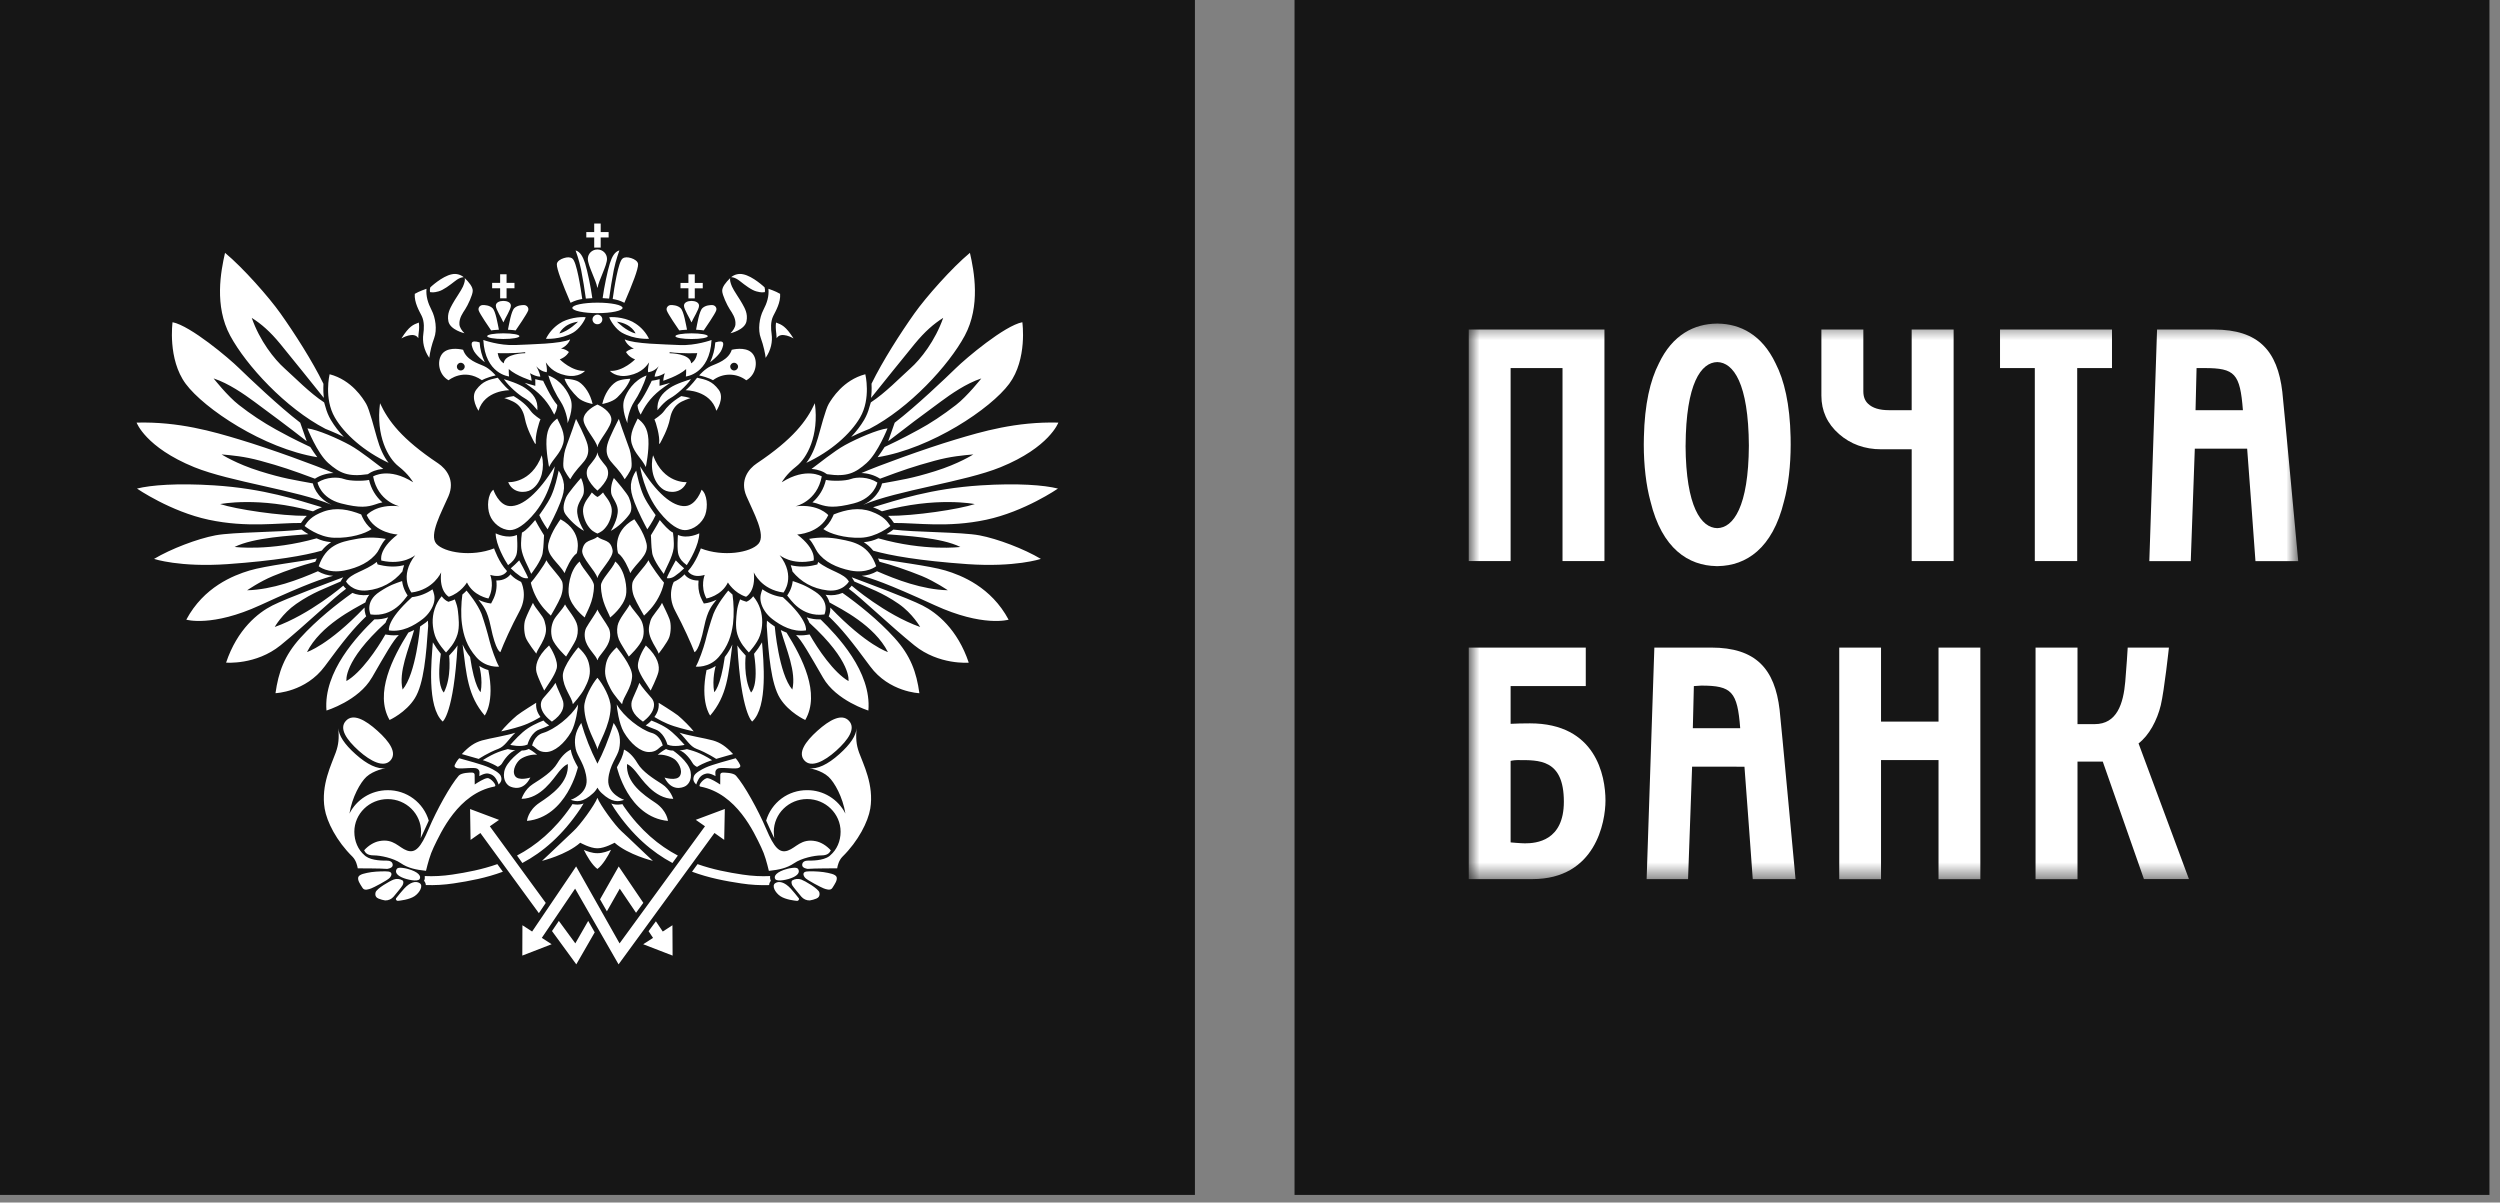 <?xml version="1.0" encoding="UTF-8"?> <svg xmlns="http://www.w3.org/2000/svg" width="158" height="76" viewBox="0 0 158 76" fill="none"><rect x="0" y="0" width="158" height="76" fill="#808080" stroke="none"/><g clip-path="url(#clip0_82_2)"><path d="M0 0H75.519V75.519H0V0Z" fill="#161616"></path><path d="M49.783 54.905C49.053 55.092 48.874 55.385 49.001 55.565C49.131 55.737 49.783 55.605 50.124 55.447C50.47 55.285 50.554 55.092 50.436 54.913C50.342 54.771 49.895 54.878 49.783 54.905ZM43.991 20.837C44.357 20.867 44.329 20.858 44.476 20.883C44.561 20.762 45.206 19.822 45.263 19.625C45.33 19.436 45.175 19.29 45.028 19.282C44.883 19.274 44.594 19.29 44.398 19.47C44.188 19.659 44.058 20.51 43.991 20.837ZM55.067 32.33C54.28 32.042 53.471 32.202 52.692 32.511L52.618 32.676C52.469 32.998 52.262 33.244 52.036 33.439C52.442 33.731 53.375 34.018 54.383 33.986C55.396 33.962 56.273 33.242 56.273 33.242C56.071 32.952 55.862 32.62 55.067 32.33ZM53.651 36.753C53.344 36.212 52.456 36.111 51.706 35.515L51.657 35.672L51.489 35.713C50.992 35.837 50.472 35.839 49.974 35.721C50.025 35.842 50.066 36.024 50.085 36.12C50.603 36.755 51.336 37.202 52.308 37.315C53.276 37.423 53.651 36.753 53.651 36.753ZM51.802 31.88C52.296 32.042 52.745 32.123 53.966 31.812C55.264 31.474 55.45 30.495 55.45 30.495C54.88 30.128 54.147 30.133 53.775 30.274C53.402 30.41 52.556 30.41 52.196 30.329C52.072 30.88 51.775 31.378 51.348 31.749C51.518 31.782 51.667 31.83 51.802 31.88ZM52.846 47.446C53.618 46.75 54.107 46.036 53.652 45.554C53.201 45.071 52.435 45.491 51.659 46.186C50.885 46.881 50.398 47.594 50.849 48.074C51.268 48.523 52.073 48.141 52.846 47.446ZM50.892 45.504C51.866 43.816 50.692 41.555 49.71 39.981C49.585 39.934 49.463 39.88 49.345 39.819C49.688 41.03 50.343 42.471 50.074 43.581C49.218 42.584 48.965 39.597 48.965 39.597C48.791 39.485 48.626 39.361 48.471 39.225C48.471 39.33 48.466 39.445 48.458 39.557C48.577 41.358 48.727 43.208 49.297 44.13C49.86 45.036 50.892 45.504 50.892 45.504ZM48.8 39.117C49.357 39.551 50.108 39.965 50.935 39.842C50.935 39.842 51.126 39.233 49.477 37.74C49.011 37.684 48.567 37.514 48.183 37.243C48.115 37.434 48.003 37.69 48.086 38.055C48.167 38.423 48.424 38.825 48.8 39.117ZM54.773 29.257C55.482 28.627 56.091 27.072 56.091 27.072C55.439 27.153 54.17 27.71 53.402 28.131C52.696 28.52 51.708 29.334 51.288 29.636C51.783 29.674 52.073 29.849 52.098 29.863L52.266 29.97C53.527 30.151 54.041 29.908 54.773 29.259V29.257ZM51.866 39.15L51.828 39.146C51.541 39.154 51.256 39.109 50.985 39.015C51.06 39.142 51.117 39.259 51.154 39.359C53.857 41.825 53.624 43.043 53.624 43.043C52.703 42.518 51.682 41.014 51.167 40.099L50.98 40.126C50.758 40.161 50.533 40.164 50.31 40.135C50.662 40.46 51.176 41.377 52.016 42.829C52.849 44.286 54.882 44.906 54.882 44.906C55.09 42.44 52.9 40.163 51.866 39.15ZM51.528 37.399C50.865 36.966 50.554 36.882 50.102 36.723C50.036 37.264 49.771 37.605 49.749 37.633C49.944 37.858 50.642 39.026 52.104 38.833C52.104 38.833 52.493 38.035 51.528 37.399ZM47.83 29.285C47.312 29.631 46.742 30.349 47.176 31.359C47.608 32.371 48.428 33.804 47.937 34.364C47.449 34.924 45.708 35.215 44.291 34.659C44.291 34.659 43.995 35.533 43.479 36.093C43.479 36.093 43.72 36.575 44.538 36.333C44.538 36.333 44.239 37.05 44.647 37.824C44.647 37.824 45.599 37.661 46.004 36.812C46.004 36.812 46.386 37.473 47.15 37.715C47.15 37.715 47.777 37.399 47.639 36.17C47.639 36.17 48.099 37.265 49.517 37.448C49.517 37.448 50.332 36.44 49.27 35.081C49.27 35.081 50.032 35.748 51.419 35.427C51.419 35.427 51.636 34.737 50.382 33.78C50.382 33.78 51.802 33.726 52.347 32.556C52.347 32.556 51.745 31.835 50.279 31.997C50.279 31.997 51.637 31.704 51.936 30.11C51.936 30.11 50.957 29.497 49.408 30.48C49.408 30.48 49.679 29.977 50.331 29.473C50.984 28.964 51.775 27.556 51.499 25.483C50.984 26.597 50.136 27.741 47.83 29.285ZM47.813 18.418C48.124 18.499 48.191 18.477 48.34 18.462C48.357 18.361 48.35 18.257 48.32 18.158C48.32 18.158 47.583 17.455 46.962 17.334C46.83 17.305 46.694 17.307 46.563 17.339C46.432 17.37 46.31 17.432 46.207 17.518C46.207 17.518 46.428 17.498 46.759 17.762C47.09 18.023 47.5 18.341 47.813 18.418ZM46.48 20.5C46.467 20.694 46.328 20.897 46.165 21.062C46.165 21.062 47.07 20.854 47.178 20.306C47.278 19.819 47.067 19.477 46.919 19.206C46.783 18.949 46.365 18.358 46.261 18.111C46.167 17.886 46.114 17.698 46.148 17.574C45.872 17.846 45.638 18.132 45.643 18.385C45.646 18.641 45.954 19.29 46.114 19.536C46.276 19.784 46.51 20.107 46.48 20.5ZM48.24 19.6C47.996 20.068 47.882 20.841 48.086 21.375C48.248 21.808 48.378 22.424 48.389 22.617C48.727 22.123 48.835 21.596 48.765 21.101C48.723 20.81 48.686 20.331 48.871 19.965C49.024 19.659 49.348 19.113 49.303 18.571C49.034 18.406 48.565 18.251 48.565 18.251C48.609 18.722 48.477 19.147 48.24 19.6ZM44.88 22.892C44.88 22.892 45.476 22.453 45.619 22.083C45.765 21.716 45.803 21.459 45.206 21.638C45.177 22.072 45.065 22.497 44.88 22.892ZM54.357 26.388C55.06 25.181 54.688 23.652 54.688 23.652C53.291 24.017 52.577 25.189 52.376 25.525C52.177 25.859 51.843 27.153 51.694 27.675C51.513 28.315 51.271 28.86 50.958 29.252C52.508 28.53 53.748 27.433 54.357 26.388ZM49.061 21.062C49.072 21.165 49.08 21.267 49.084 21.375C49.357 20.913 50.152 21.389 50.152 21.389C49.652 20.606 49.408 20.521 49.046 20.384C49.018 20.573 49.024 20.795 49.059 21.06L49.061 21.062ZM56.545 26.715L56.133 27.887C57.225 27.036 58.331 26.202 59.45 25.386C60.094 24.911 61.058 24.233 62.02 23.917C62.02 23.917 61.135 25.041 60.421 25.592C59.6 26.229 58.763 26.781 58.071 27.149C57.461 27.478 57.148 27.663 55.908 28.25C55.823 28.401 55.566 28.757 55.466 28.896C58.874 28.342 62.623 25.82 63.781 24.258C64.944 22.695 64.612 20.364 64.612 20.364C63.486 20.583 61.045 22.644 60.413 23.265C59.78 23.883 57.871 25.702 56.545 26.715ZM53.79 27.614C54.055 27.484 54.36 27.345 54.667 27.219L54.951 27.104C57.469 25.798 59.964 23.093 60.974 21.213C61.982 19.332 61.567 17.148 61.299 15.979C60.155 16.926 58.51 18.792 57.792 19.807C56.91 21.051 55.781 22.813 55.081 24.248V24.29C55.086 24.439 55.09 24.601 55.083 24.773L55.053 25.147C55.88 24.118 56.87 22.878 57.811 21.73C58.458 20.945 59.007 20.471 59.611 20.088C59.1 21.542 58.187 22.704 57.535 23.282C56.89 23.859 55.953 24.834 55.037 25.431L54.947 25.726C54.873 26.009 54.762 26.281 54.615 26.534C54.4 26.901 54.123 27.264 53.79 27.616V27.614ZM66.887 26.708C64.218 26.639 62.059 27.276 60.394 27.776C58.448 28.358 55.48 29.443 54.442 29.896C54.832 29.908 55.258 30.02 55.619 30.254C57.067 29.713 57.742 29.481 59.059 29.122C60.097 28.837 60.865 28.78 61.515 28.719C61.515 28.719 60.601 29.31 59.094 29.779C57.6 30.246 56.958 30.326 55.745 30.552C55.738 30.595 55.557 31.44 54.554 31.907C56.709 30.987 60.957 30.456 63.237 29.527C66.323 28.271 66.888 26.709 66.888 26.709L66.887 26.708ZM47.326 41.236C47.326 41.236 47.869 40.653 48.026 40.173C48.213 39.626 48.221 39.033 48.048 38.481C47.951 38.189 47.8 37.918 47.602 37.683C47.517 37.801 47.41 37.9 47.286 37.977L47.176 38.031L47.057 37.993C46.959 37.963 46.864 37.926 46.773 37.88C46.651 38.209 46.605 38.367 46.572 38.646C46.532 39.017 46.459 39.602 46.598 40.078C46.774 40.66 47.126 41.015 47.326 41.236ZM55.375 35.786C54.916 34.453 54.003 34.248 53.107 34.084C52.457 33.948 51.787 33.939 51.133 34.057C51.419 34.372 51.518 34.682 51.657 34.882C52.097 35.508 52.869 35.878 53.752 36.059C54.797 36.264 55.375 35.787 55.375 35.787V35.786ZM39.004 25.124C39.315 24.822 39.697 24.37 39.841 23.938C39.841 23.938 39.222 23.948 38.933 24.136C38.558 24.377 38.2 24.903 38.064 25.533C38.064 25.533 38.693 25.427 39.004 25.124ZM36.587 24.136C36.298 23.948 35.676 23.938 35.676 23.938C35.822 24.371 36.205 24.822 36.517 25.124C36.825 25.427 37.452 25.533 37.452 25.533C37.315 24.903 36.961 24.377 36.587 24.136ZM29.117 23.414C29.085 23.414 29.053 23.407 29.024 23.395C28.994 23.383 28.968 23.365 28.945 23.342C28.923 23.32 28.905 23.293 28.893 23.263C28.881 23.234 28.876 23.202 28.876 23.17C28.876 23.035 28.984 22.927 29.117 22.927C29.257 22.927 29.37 23.035 29.37 23.17C29.37 23.305 29.257 23.414 29.117 23.414ZM29.268 22.106C28.934 22.027 28.23 21.949 27.918 22.398C27.605 22.844 27.725 23.689 28.35 24.034C28.35 24.034 29.302 23.232 30.457 24.03C30.457 24.03 30.723 23.86 31.326 23.727C31.326 23.727 30.972 23.305 30.575 23.13C30.216 22.97 29.479 22.76 29.268 22.106ZM32.237 33.503C32.602 33.503 33.154 33.212 33.833 32.373C34.836 31.139 35.065 29.473 35.065 29.473C34.037 31.155 33.013 32.03 32.215 31.984C31.508 31.947 31.18 30.949 31.18 30.949C30.823 31.231 30.761 32.031 30.951 32.541C31.133 33.055 31.686 33.503 32.237 33.503ZM32.187 24.663C31.878 24.42 31.458 23.872 31.458 23.872C30.907 23.998 30.519 24.068 30.095 24.634C29.702 25.157 30.241 25.962 30.241 25.962C30.633 24.648 32.187 24.663 32.187 24.663ZM44.653 42.349C44.239 44.387 44.883 45.224 44.883 45.224C45.952 43.972 46.041 42.668 46.284 40.734C46.167 40.99 46.014 41.258 45.808 41.521C45.527 43.473 45.138 43.745 45.138 43.745C44.986 42.916 45.232 42.088 45.232 42.088C45.053 42.204 44.858 42.292 44.653 42.349ZM46.295 37.579C46.192 37.49 46.103 37.403 46.025 37.325C45.87 37.517 45.346 38.158 45.087 38.8C44.89 39.346 44.682 40.09 44.579 40.515C44.471 40.938 44.16 41.827 43.972 42.13C43.972 42.13 44.803 42.233 45.419 41.529C46.023 40.84 46.226 40.148 46.325 39.437C46.395 38.883 46.375 38.109 46.295 37.579ZM46.149 23.17C46.149 23.035 46.263 22.927 46.395 22.927C46.531 22.927 46.645 23.035 46.645 23.17C46.645 23.305 46.532 23.414 46.395 23.414C46.33 23.414 46.268 23.388 46.222 23.343C46.176 23.297 46.15 23.235 46.149 23.17ZM47.165 24.036C47.792 23.689 47.915 22.844 47.6 22.399C47.289 21.949 46.585 22.027 46.248 22.106C46.038 22.76 45.298 22.971 44.944 23.13C44.544 23.305 44.187 23.727 44.187 23.727C44.79 23.86 45.06 24.03 45.06 24.03C45.363 23.801 45.733 23.677 46.113 23.678C46.493 23.679 46.863 23.805 47.165 24.036ZM45.277 25.962C45.277 25.962 45.816 25.157 45.422 24.632C44.999 24.068 44.611 23.997 44.058 23.872C44.058 23.872 43.642 24.42 43.333 24.663C43.333 24.663 44.886 24.648 45.277 25.962ZM44.34 30.949C44.34 30.949 44.01 31.947 43.304 31.984C42.508 32.03 41.482 31.155 40.454 29.473C40.454 29.473 40.681 31.139 41.685 32.373C42.361 33.212 42.915 33.503 43.279 33.503C43.828 33.503 44.383 33.055 44.569 32.541C44.752 32.03 44.695 31.231 44.34 30.949ZM44.056 48.466C44.483 48.201 44.921 48.071 45.006 48.045C44.628 47.802 44.303 47.644 44.043 47.541C43.78 47.437 43.412 47.345 43.412 47.345C43.241 47.399 42.938 47.426 42.938 47.426C43.294 47.502 43.681 48.06 43.77 48.224C43.865 48.396 44.054 48.467 44.054 48.467L44.056 48.466ZM43.289 49.699C43.44 49.628 43.751 49.355 43.647 48.78C43.533 48.108 42.538 47.435 42.538 47.435C42.384 47.439 42.231 47.406 42.092 47.338C41.903 47.439 41.727 47.562 41.568 47.706C41.87 47.656 42.362 47.788 42.637 47.99C42.844 48.141 43.182 48.666 42.974 49.03C42.764 49.39 41.998 49.142 41.998 49.142C42.447 50.051 43.139 49.774 43.289 49.699ZM44.655 48.888C44.879 48.843 45.22 49.05 45.22 49.05C45.22 48.878 45.151 48.709 45.347 48.584C45.532 48.467 46.287 48.607 46.605 48.553C46.759 48.526 46.819 48.438 46.777 48.35C46.679 48.127 46.495 47.921 46.495 47.921C46.13 48.026 45.001 48.321 44.594 48.512C44.345 48.627 43.932 48.847 43.858 49.05C43.755 49.326 43.892 49.46 44 49.583C44.17 49.093 44.357 48.95 44.655 48.888ZM47.657 41.322C47.967 43.393 47.464 43.766 47.464 43.766C46.962 42.799 47.127 41.433 47.127 41.433C47.004 41.29 46.748 41.033 46.599 40.791C46.844 45.105 47.538 45.602 47.538 45.602C48.551 44.676 48.249 41.72 48.16 40.596C48.013 40.852 47.844 41.095 47.657 41.322ZM42.84 54.072C41.65 53.446 40.482 52.487 39.429 50.969C39.402 50.917 39.371 50.867 39.336 50.821C39.336 50.821 38.941 50.915 38.63 50.78L38.833 51.11C39.965 52.798 41.215 53.855 42.498 54.541L42.84 54.072ZM29.221 37.579C29.146 38.109 29.118 38.883 29.196 39.437C29.291 40.148 29.494 40.84 30.099 41.529C30.712 42.233 31.543 42.13 31.543 42.13C31.354 41.827 31.045 40.938 30.941 40.515C30.797 39.936 30.628 39.364 30.434 38.8C30.173 38.159 29.645 37.517 29.487 37.326C29.417 37.402 29.325 37.488 29.219 37.579H29.221ZM32.633 35.081C32.748 34.761 32.669 33.807 32.669 33.807C32.057 34.087 31.325 33.707 31.325 33.707C31.333 34.437 31.926 35.442 32.11 35.717C32.407 35.496 32.533 35.343 32.633 35.081ZM28.739 48.35C28.697 48.438 28.753 48.526 28.912 48.553C29.228 48.607 29.982 48.467 30.169 48.584C30.364 48.709 30.292 48.88 30.292 49.05C30.292 49.05 30.638 48.843 30.856 48.888C31.159 48.952 31.341 49.093 31.513 49.583C31.623 49.461 31.759 49.326 31.654 49.05C31.582 48.847 31.17 48.627 30.924 48.512C30.518 48.323 29.39 48.025 29.019 47.921C29.019 47.921 28.834 48.127 28.739 48.35ZM30.36 52.646L34.057 57.712L34.492 57.065C32.994 55.017 31.145 52.48 30.957 52.223L31.539 51.817L29.709 51.13L29.74 53.083L30.36 52.646ZM28.743 37.882C28.651 37.928 28.555 37.966 28.455 37.994L28.342 38.033L28.228 37.978C28.213 37.968 28.066 37.886 27.912 37.684C27.715 37.919 27.566 38.191 27.472 38.482C27.272 39.081 27.329 39.67 27.491 40.173C27.645 40.653 28.189 41.237 28.189 41.237C28.385 41.017 28.743 40.663 28.916 40.08C29.057 39.603 28.983 39.018 28.944 38.647C28.916 38.367 28.866 38.211 28.743 37.882ZM28.916 40.79C28.77 41.033 28.511 41.29 28.385 41.433C28.385 41.433 28.554 42.799 28.052 43.766C28.052 43.766 27.55 43.393 27.86 41.322C27.675 41.093 27.506 40.85 27.357 40.596C27.269 41.719 26.965 44.676 27.979 45.602C27.979 45.602 28.673 45.104 28.916 40.79ZM42.846 33.807C42.846 33.807 42.768 34.761 42.887 35.081C42.982 35.343 43.109 35.496 43.404 35.717C43.59 35.442 44.187 34.439 44.194 33.707C44.194 33.707 43.461 34.087 42.846 33.807ZM28.582 55.274C27.985 55.363 27.406 55.393 26.845 55.367C26.854 55.458 26.854 55.577 26.8 55.665C26.8 55.665 26.913 55.793 26.913 55.935C27.479 55.954 28.07 55.922 28.672 55.831C29.672 55.682 30.725 55.484 31.782 55.093L31.432 54.613C30.464 54.953 29.498 55.138 28.582 55.274ZM25.544 56.158C25.365 56.357 25.193 56.562 25.03 56.773C24.993 56.84 25.053 56.947 25.162 56.932C25.268 56.921 25.859 56.863 26.197 56.639C26.535 56.411 26.761 55.975 26.527 55.818C26.294 55.66 25.932 55.735 25.544 56.158ZM36.36 59.621C36.215 59.427 35.827 58.896 35.319 58.201L34.886 58.843L36.422 60.947L37.586 58.924L37.174 58.201C36.87 58.734 36.544 59.304 36.36 59.621ZM45.77 53.08L45.808 51.127L43.972 51.813L44.555 52.22L39.156 59.622L36.41 54.757L36.072 55.265L33.63 58.873L33.017 58.475L33.01 60.393L34.864 59.675L34.242 59.273C34.579 58.773 35.906 56.819 36.347 56.161L39.093 60.947L45.155 52.644L45.77 53.08ZM23.143 38.95C23.121 38.906 23.108 38.858 23.097 38.829C23.055 38.688 23.035 38.542 23.039 38.396C20.737 40.798 19.402 41.209 19.402 41.209C20.257 39.522 22.365 38.477 23.094 38.073C23.143 37.896 23.227 37.731 23.34 37.587C23.311 37.596 23.278 37.598 23.246 37.601C22.84 37.649 22.517 37.578 22.272 37.471C21.312 38.151 20.007 39.183 18.986 40.311C17.965 41.44 17.598 42.486 17.411 43.809C17.411 43.809 19.318 43.743 20.525 42.111C21.728 40.476 22.33 39.731 23.143 38.95ZM21.873 37.211C21.807 37.152 21.747 37.086 21.695 37.015C21.695 37.015 19.587 38.835 17.363 39.625C17.363 39.625 17.836 38.78 18.719 38.167C19.79 37.423 20.592 37.175 21.529 36.75L21.607 36.611C21.636 36.563 21.661 36.521 21.695 36.482C20.909 36.778 18.116 37.809 17.213 38.267C16.306 38.726 15 39.764 14.289 41.878C14.289 41.878 16.174 42.042 17.729 40.784C19.285 39.522 21.098 37.768 21.873 37.211ZM25.438 55.641C25.355 55.591 25.263 55.561 25.167 55.552C25.071 55.542 24.974 55.554 24.884 55.587C24.648 55.67 23.792 56.163 23.737 56.397C23.677 56.628 23.796 56.741 23.93 56.794C24.061 56.844 24.221 56.893 24.34 56.908C24.441 56.91 24.541 56.891 24.634 56.85C24.726 56.809 24.808 56.748 24.874 56.671C24.982 56.536 25.384 56.067 25.438 55.956C25.496 55.854 25.526 55.699 25.438 55.641ZM41.886 58.873L41.452 58.226L40.99 58.851C41.114 59.03 41.207 59.177 41.272 59.275L40.65 59.676L42.508 60.394L42.498 58.475L41.886 58.874V58.873ZM24.821 54.666C24.816 54.448 24.619 54.391 24.439 54.391C24.26 54.391 23.512 54.408 23.113 54.116C23.087 54.098 23.062 54.077 23.039 54.054C22.628 53.703 22.394 53.162 22.394 52.566C22.394 51.432 23.339 50.503 24.506 50.503C25.672 50.503 26.613 51.432 26.613 52.568C26.613 52.721 26.584 52.976 26.584 52.976C26.68 52.798 27.027 52.009 27.098 51.865C26.933 51.306 26.591 50.816 26.123 50.469C25.656 50.122 25.088 49.937 24.506 49.94C23.442 49.94 22.524 50.543 22.085 51.42C22.25 50.378 22.782 49.44 23.157 49.095C23.607 48.681 24.37 48.547 24.37 48.547C23.869 48.628 23.207 48.325 22.468 47.66C21.765 47.034 21.408 46.482 21.386 46.023C21.428 46.671 21.408 47.034 21.218 47.562C20.966 48.279 20.269 49.609 20.519 51.106C20.654 51.928 21.263 53.152 22.286 54.153C22.502 54.377 22.582 54.71 22.609 54.879C22.609 54.879 24.111 54.879 24.467 54.914C24.467 54.914 24.825 54.879 24.821 54.666ZM24.554 55.082C24.378 55.055 23.814 55.07 23.476 55.117C23.107 55.178 22.686 55.248 22.64 55.449C22.599 55.641 22.733 55.838 22.921 56.127C23.035 56.306 23.311 56.202 23.462 56.146C23.615 56.092 24.485 55.636 24.622 55.486C24.762 55.338 24.821 55.125 24.555 55.081L24.554 55.082ZM58.307 38.269C57.405 37.81 54.61 36.78 53.827 36.483C53.857 36.524 53.884 36.565 53.911 36.612L53.992 36.751C54.929 37.176 55.728 37.425 56.805 38.169C57.68 38.781 58.155 39.627 58.155 39.627C55.931 38.837 53.827 37.016 53.827 37.016C53.772 37.087 53.711 37.152 53.646 37.212C54.416 37.77 56.233 39.524 57.787 40.785C59.343 42.043 61.225 41.88 61.225 41.88C60.516 39.766 59.209 38.727 58.307 38.269ZM59.752 36.056C58.721 35.749 56.415 35.479 55.493 35.296C55.527 35.361 55.557 35.429 55.586 35.503C56.349 35.696 57.349 36.036 58.261 36.406C59.1 36.754 59.901 37.304 59.901 37.304C58.282 37.261 56.648 36.635 55.428 36.102C55.133 36.273 54.803 36.372 54.462 36.392C55.047 36.543 56.002 36.835 59.061 38.244C62.124 39.651 63.744 39.164 63.744 39.164C62.639 37.1 60.776 36.364 59.752 36.056ZM43.508 18.857H43.91V18.222H44.414V17.88H43.91V17.336H43.508V17.88H43.007V18.22H43.508V18.857ZM56.46 33.469C56.447 33.482 56.284 33.61 56.029 33.761C57.133 33.857 59.483 33.964 60.694 34.568C60.694 34.568 58.458 34.858 55.511 34.022C55.21 34.157 54.982 34.226 54.591 34.267C54.803 34.402 55.008 34.572 55.189 34.804C56.267 35.109 58.102 35.439 61.135 35.653C64.168 35.864 65.784 35.323 65.784 35.323C64.729 34.691 63.045 34.05 61.906 33.835C60.763 33.619 57.773 33.643 56.46 33.469ZM21.055 36.392C20.715 36.373 20.384 36.274 20.091 36.102C18.871 36.635 17.237 37.261 15.618 37.306C15.618 37.306 16.416 36.754 17.256 36.406C18.126 36.048 19.019 35.746 19.928 35.503C19.958 35.433 19.99 35.364 20.023 35.296C19.101 35.477 16.799 35.749 15.768 36.057C14.74 36.366 12.878 37.1 11.774 39.163C11.774 39.163 13.395 39.651 16.454 38.244C19.512 36.835 20.472 36.543 21.055 36.392ZM53.245 37.472C52.938 37.602 52.602 37.647 52.272 37.602C52.24 37.601 52.208 37.596 52.177 37.588C52.304 37.755 52.38 37.92 52.424 38.075C53.151 38.48 55.264 39.522 56.117 41.212C56.117 41.212 54.78 40.799 52.476 38.398C52.485 38.589 52.451 38.778 52.376 38.953C53.186 39.731 53.789 40.478 54.993 42.112C56.196 43.745 58.105 43.811 58.105 43.811C57.922 42.487 57.554 41.441 56.532 40.313C55.511 39.184 54.207 38.152 53.245 37.472ZM50.635 55.585C50.543 55.553 50.446 55.542 50.349 55.551C50.252 55.561 50.159 55.591 50.075 55.641C49.993 55.697 50.021 55.854 50.075 55.956C50.139 56.067 50.535 56.537 50.646 56.671C50.711 56.747 50.793 56.808 50.884 56.849C50.976 56.89 51.076 56.91 51.176 56.908C51.317 56.885 51.455 56.847 51.587 56.794C51.72 56.74 51.837 56.628 51.782 56.397C51.722 56.163 50.868 55.67 50.635 55.585ZM48.993 55.819C48.759 55.976 48.984 56.413 49.322 56.64C49.66 56.864 50.247 56.923 50.356 56.934C50.463 56.947 50.528 56.84 50.486 56.774C50.323 56.563 50.153 56.359 49.975 56.16C49.583 55.737 49.221 55.662 48.993 55.819ZM54.131 46.022C54.114 46.481 53.75 47.031 53.049 47.658C52.308 48.324 51.647 48.626 51.148 48.546C51.148 48.546 51.912 48.678 52.361 49.093C52.739 49.438 53.264 50.377 53.429 51.418C53.204 50.971 52.858 50.596 52.431 50.335C52.004 50.073 51.513 49.936 51.012 49.939C50.43 49.934 49.861 50.119 49.393 50.466C48.926 50.814 48.584 51.304 48.42 51.863C48.487 52.008 48.839 52.796 48.934 52.975C48.934 52.975 48.904 52.719 48.904 52.566C48.904 51.431 49.848 50.5 51.012 50.5C52.178 50.5 53.126 51.431 53.126 52.566C53.126 53.162 52.887 53.703 52.477 54.053C52.451 54.075 52.432 54.093 52.405 54.115C52.007 54.407 51.256 54.39 51.08 54.39C50.9 54.39 50.704 54.446 50.697 54.664C50.692 54.878 51.046 54.913 51.046 54.913C51.406 54.878 52.91 54.878 52.91 54.878C52.934 54.709 53.017 54.376 53.236 54.151C54.254 53.151 54.864 51.927 55.001 51.105C55.248 49.607 54.55 48.278 54.293 47.561C54.107 47.034 54.089 46.67 54.131 46.022ZM48.673 55.367C48.117 55.394 47.533 55.365 46.934 55.275C46.019 55.139 45.054 54.955 44.085 54.613L43.736 55.092C44.793 55.485 45.85 55.685 46.847 55.833C47.452 55.925 48.037 55.956 48.609 55.938C48.609 55.795 48.717 55.665 48.717 55.665C48.673 55.572 48.657 55.469 48.673 55.367ZM52.04 55.116C51.706 55.069 51.142 55.052 50.962 55.081C50.699 55.124 50.758 55.338 50.892 55.486C51.034 55.635 51.904 56.091 52.056 56.145C52.205 56.2 52.48 56.305 52.6 56.126C52.785 55.837 52.918 55.639 52.879 55.447C52.833 55.247 52.411 55.177 52.04 55.116ZM61.989 30.675C58.819 30.878 56.709 31.604 55.176 32.058C55.402 32.139 55.585 32.229 55.738 32.315C59.166 31.363 61.607 31.858 61.607 31.858C60.606 32.187 57.808 32.611 56.126 32.602C56.295 32.758 56.404 32.913 56.498 33.052C57.934 33.039 59.902 33.366 62.324 32.849C64.746 32.336 66.863 30.878 66.863 30.878C65.997 30.657 64.315 30.526 61.989 30.675ZM36.798 18.896C36.702 18.207 36.448 16.546 36.174 16.34C36.032 16.236 35.846 16.247 35.638 16.311C35.426 16.376 35.201 16.514 35.192 16.695C35.178 16.999 35.534 17.908 36.059 19.136C36.37 18.982 36.532 18.947 36.798 18.896ZM14.383 35.653C17.416 35.438 19.255 35.108 20.334 34.801C20.5 34.59 20.701 34.408 20.929 34.266C20.537 34.225 20.307 34.157 20.009 34.022C17.061 34.856 14.826 34.567 14.826 34.567C16.036 33.964 18.387 33.856 19.49 33.76C19.338 33.674 19.194 33.576 19.057 33.468C17.745 33.643 14.755 33.618 13.615 33.833C12.475 34.049 10.791 34.69 9.735 35.323C9.735 35.323 11.354 35.865 14.383 35.653ZM37.024 18.871C37.157 18.856 37.295 18.849 37.434 18.844C37.35 18.181 37.115 17.084 36.981 16.653C36.842 16.217 36.666 15.905 36.377 15.828C36.377 15.828 36.602 16.434 36.728 17.056C36.85 17.679 36.943 18.276 37.026 18.871H37.024ZM36.532 20.33C36.532 20.33 35.934 20.939 35.353 21.074C35.353 21.074 35.591 20.463 36.532 20.33ZM36.225 21.02C36.61 20.795 36.942 20.287 37.015 20.05C36.689 20.006 35.86 20.095 35.351 20.451C34.989 20.69 34.696 21.022 34.503 21.412C34.503 21.412 35.412 21.48 36.225 21.02ZM31.609 18.856H32.015V18.22H32.515V17.878H32.015V17.334H31.609V17.878H31.103V18.219H31.609V18.855V18.856ZM38.991 20.33C39.929 20.463 40.17 21.074 40.17 21.074C39.584 20.939 38.991 20.33 38.991 20.33ZM38.504 20.05C38.581 20.287 38.912 20.795 39.295 21.02C40.106 21.48 41.017 21.412 41.017 21.412C40.826 21.022 40.533 20.69 40.17 20.452C39.66 20.095 38.833 20.006 38.505 20.05H38.504ZM42.929 20.883C43.078 20.856 43.049 20.867 43.42 20.837C43.348 20.509 43.217 19.659 43.01 19.47C42.813 19.29 42.522 19.274 42.377 19.281C42.234 19.29 42.08 19.436 42.142 19.625C42.2 19.822 42.841 20.762 42.929 20.883ZM37.554 15.647H37.963V15.007H38.465V14.668H37.964V14.127H37.554V14.668H37.054V15.006H37.554V15.647ZM39.461 19.136C39.99 17.908 40.34 16.999 40.327 16.696C40.319 16.514 40.096 16.376 39.887 16.311C39.674 16.247 39.484 16.236 39.346 16.34C39.073 16.546 38.816 18.207 38.722 18.896C38.992 18.947 39.154 18.982 39.461 19.136ZM38.496 18.871C38.577 18.276 38.672 17.681 38.793 17.056C38.919 16.434 39.145 15.826 39.145 15.826C38.851 15.905 38.677 16.219 38.542 16.651C38.404 17.084 38.172 18.182 38.087 18.842C38.225 18.849 38.362 18.856 38.496 18.871ZM32.1 20.837C32.471 20.867 32.442 20.858 32.59 20.883C32.676 20.762 33.317 19.822 33.381 19.625C33.439 19.436 33.286 19.29 33.14 19.282C32.997 19.274 32.703 19.29 32.51 19.47C32.304 19.659 32.173 20.509 32.102 20.836L32.1 20.837ZM20.569 27.104L20.852 27.219C21.16 27.345 21.465 27.484 21.731 27.614C21.415 27.287 21.139 26.924 20.906 26.534C20.759 26.281 20.647 26.009 20.572 25.726L20.485 25.431C19.571 24.834 18.629 23.859 17.983 23.281C17.336 22.704 16.416 21.542 15.91 20.089C16.515 20.471 17.062 20.945 17.709 21.73C18.652 22.878 19.637 24.118 20.465 25.147L20.437 24.773C20.431 24.601 20.437 24.439 20.441 24.29L20.438 24.248C19.74 22.814 18.608 21.051 17.725 19.807C17.008 18.792 15.365 16.926 14.222 15.979C13.956 17.148 13.533 19.332 14.547 21.213C15.559 23.093 18.051 25.798 20.569 27.104ZM20.053 28.896C19.898 28.686 19.75 28.471 19.61 28.25C18.373 27.663 18.058 27.479 17.447 27.149C16.623 26.693 15.838 26.173 15.097 25.592C14.383 25.041 13.498 23.915 13.498 23.915C14.459 24.233 15.426 24.911 16.071 25.386C16.907 26.002 18.251 26.995 19.385 27.887L18.974 26.713C17.649 25.701 15.741 23.883 15.105 23.265C14.474 22.643 12.031 20.583 10.906 20.364C10.906 20.364 10.58 22.694 11.738 24.258C12.897 25.82 16.645 28.342 20.053 28.896ZM19.023 33.052C19.116 32.914 19.225 32.758 19.393 32.602C17.712 32.611 14.916 32.187 13.915 31.858C13.915 31.858 16.354 31.363 19.781 32.317C19.935 32.229 20.119 32.141 20.346 32.058C18.808 31.604 16.703 30.878 13.53 30.675C11.204 30.526 9.527 30.657 8.657 30.878C8.657 30.878 10.776 32.336 13.196 32.849C15.619 33.365 17.586 33.039 19.023 33.052ZM24.56 29.252C24.248 28.86 24.003 28.315 23.825 27.675C23.677 27.153 23.342 25.859 23.144 25.525C22.947 25.189 22.23 24.017 20.832 23.652C20.832 23.652 20.46 25.181 21.163 26.388C21.768 27.433 23.013 28.53 24.56 29.252ZM12.28 29.527C14.565 30.454 18.808 30.987 20.964 31.907C19.962 31.44 19.781 30.595 19.773 30.552C18.562 30.325 17.916 30.246 16.424 29.779C14.919 29.31 14.005 28.719 14.005 28.719C14.654 28.78 15.421 28.837 16.463 29.122C17.778 29.481 18.453 29.712 19.903 30.254C20.261 30.02 20.691 29.908 21.076 29.896C20.038 29.443 17.073 28.358 15.126 27.775C13.462 27.275 11.303 26.639 8.633 26.709C8.633 26.709 9.197 28.271 12.28 29.527ZM31.04 20.883C31.19 20.856 31.162 20.867 31.531 20.837C31.46 20.509 31.328 19.659 31.122 19.47C30.927 19.29 30.635 19.274 30.493 19.281C30.345 19.29 30.195 19.436 30.255 19.625C30.312 19.822 30.956 20.762 31.04 20.883ZM25.186 29.471C25.836 29.977 26.112 30.48 26.112 30.48C24.56 29.497 23.581 30.11 23.581 30.11C23.881 31.704 25.239 31.997 25.239 31.997C23.772 31.835 23.174 32.556 23.174 32.556C23.715 33.724 25.131 33.78 25.131 33.78C23.881 34.739 24.102 35.427 24.102 35.427C25.485 35.748 26.247 35.082 26.247 35.082C25.186 36.44 26.003 37.448 26.003 37.448C27.415 37.264 27.881 36.17 27.881 36.17C27.741 37.4 28.367 37.715 28.367 37.715C29.129 37.472 29.512 36.812 29.512 36.812C29.919 37.663 30.869 37.824 30.869 37.824C31.279 37.049 30.982 36.333 30.982 36.333C31.799 36.577 32.043 36.093 32.043 36.093C31.523 35.533 31.226 34.659 31.226 34.659C29.81 35.215 28.067 34.924 27.576 34.364C27.093 33.806 27.906 32.371 28.343 31.359C28.776 30.349 28.205 29.631 27.692 29.285C25.378 27.741 24.535 26.597 24.018 25.483C23.744 27.556 24.535 28.963 25.186 29.471ZM27.705 18.418C28.013 18.341 28.426 18.023 28.76 17.763C29.091 17.498 29.309 17.52 29.309 17.52C29.206 17.433 29.085 17.372 28.955 17.34C28.825 17.307 28.689 17.306 28.558 17.334C27.936 17.456 27.198 18.159 27.198 18.159C27.166 18.257 27.16 18.362 27.18 18.462C27.33 18.476 27.396 18.499 27.705 18.418ZM28.601 19.205C28.457 19.477 28.242 19.819 28.338 20.306C28.45 20.854 29.355 21.062 29.355 21.062C29.19 20.897 29.049 20.694 29.035 20.5C29.009 20.107 29.245 19.784 29.406 19.536C29.566 19.29 29.873 18.641 29.877 18.384C29.884 18.132 29.647 17.846 29.371 17.574C29.406 17.698 29.355 17.885 29.259 18.111C29.152 18.358 28.735 18.949 28.601 19.206V19.205ZM26.438 21.375C26.438 21.267 26.442 21.165 26.458 21.062C26.496 20.795 26.498 20.573 26.47 20.386C26.109 20.521 25.864 20.606 25.368 21.389C25.368 21.389 26.162 20.913 26.438 21.375ZM26.755 21.101C26.685 21.595 26.789 22.123 27.13 22.616C27.186 22.192 27.289 21.776 27.437 21.375C27.64 20.841 27.522 20.068 27.276 19.6C27.042 19.147 26.914 18.722 26.953 18.251C26.953 18.251 26.486 18.406 26.214 18.571C26.171 19.112 26.497 19.659 26.651 19.966C26.834 20.331 26.796 20.81 26.755 21.101ZM29.9 22.083C30.046 22.453 30.64 22.892 30.64 22.892C30.453 22.498 30.342 22.073 30.312 21.638C29.717 21.459 29.751 21.715 29.9 22.083ZM29.71 41.52C29.52 41.278 29.361 41.013 29.237 40.731C29.48 42.665 29.564 43.971 30.634 45.221C30.634 45.221 31.278 44.386 30.864 42.348C30.686 42.299 30.481 42.212 30.289 42.087C30.289 42.087 30.533 42.914 30.377 43.743C30.377 43.743 29.996 43.473 29.71 41.52ZM32.663 25.525C32.89 25.706 33.083 25.986 33.173 26.459C33.302 27.121 33.697 27.831 33.816 28.046L33.865 28.035C33.793 27.582 34.081 26.638 34.16 26.501C34.16 26.501 33.738 26.244 33.544 25.979C33.403 25.782 33.155 25.452 32.463 25.032C32.262 25.06 32.064 25.103 31.87 25.161C31.87 25.161 32.398 25.311 32.663 25.526V25.525ZM40.184 48.77C40.549 49.208 41.336 50.476 42.55 50.488C42.55 50.488 42.37 49.893 41.832 49.549C41.291 49.208 40.604 48.77 40.293 48.243C39.986 47.717 39.659 47.472 39.436 47.374C39.388 47.76 39.198 48.116 38.989 48.488C38.989 48.488 39.689 51.637 42.214 51.882C42.214 51.882 42.159 51.229 41.414 50.73C40.664 50.235 39.548 49.461 39.628 48.291C39.628 48.291 39.827 48.332 40.184 48.77ZM30.255 47.963C30.255 47.963 30.846 47.569 31.494 47.327C31.916 47.166 32.123 46.736 32.571 46.305C32.068 46.483 30.93 46.66 30.458 46.797C29.984 46.936 29.639 47.173 29.186 47.658C29.186 47.658 29.884 47.851 30.255 47.963ZM33.961 25.929C34.015 25.258 33.681 24.865 33.193 24.527C32.809 24.252 32.007 24.007 31.845 23.963C32.172 24.432 32.794 24.963 33.136 25.155C33.572 25.395 33.961 25.929 33.961 25.929ZM37.76 20.492C37.841 20.493 37.919 20.461 37.977 20.404C38.035 20.347 38.068 20.269 38.068 20.188C38.068 20.148 38.06 20.108 38.044 20.071C38.028 20.034 38.006 20.001 37.977 19.973C37.948 19.945 37.914 19.922 37.877 19.907C37.84 19.892 37.8 19.885 37.76 19.885C37.587 19.885 37.445 20.02 37.445 20.188C37.446 20.27 37.48 20.349 37.539 20.406C37.598 20.463 37.678 20.494 37.76 20.492ZM42.32 22.259C43.124 22.359 44.065 22.318 44.065 22.318C44.014 22.609 43.893 22.828 43.681 22.963C43.631 22.33 42.32 22.324 42.32 22.324V22.259ZM39.767 23.723C40.612 23.545 40.88 23.084 41.025 22.905C41.025 22.905 40.914 23.347 40.964 23.524C40.964 23.524 41.336 23.503 41.627 23.148C41.627 23.148 41.414 23.503 41.371 23.803C41.371 23.803 41.604 23.83 42.015 23.587C42.015 23.587 41.932 23.808 41.917 24.064C41.917 24.064 42.888 23.759 43.363 23.326C43.363 23.326 43.37 23.623 43.347 23.794C43.347 23.794 44.856 23.645 44.97 21.488C44.97 21.488 43.965 21.854 42.955 21.807C41.946 21.757 40.087 21.738 39.483 21.45C39.483 21.45 39.583 21.822 40.065 22.034C40.065 22.034 39.814 22.034 39.564 22.247C39.564 22.247 39.71 22.552 40.136 22.713C40.136 22.713 39.369 23.493 38.546 23.439C38.546 23.439 38.92 23.901 39.767 23.723ZM43.708 21.426C44.273 21.426 44.732 21.347 44.732 21.248C44.732 21.144 44.273 21.067 43.708 21.067C43.145 21.067 42.685 21.144 42.685 21.248C42.685 21.347 43.145 21.426 43.708 21.426ZM43.278 36.327C43.267 36.313 43.258 36.306 43.252 36.294L43.202 36.36C43.021 36.534 42.811 36.676 42.581 36.778C42.581 36.778 42.132 37.61 42.676 38.615C43.214 39.622 43.67 40.648 43.892 41.217C43.892 41.217 44.181 41.175 44.503 39.602C44.724 38.536 44.999 38.269 45.285 37.902C44.97 38.056 44.721 38.102 44.697 38.108L44.483 38.143L44.382 37.953C44.216 37.647 44.132 37.304 44.135 36.956C44.135 36.861 44.139 36.769 44.149 36.689C43.646 36.7 43.378 36.452 43.278 36.327ZM44.18 19.321C44.18 19.09 43.892 19.021 43.743 19.021H43.662C43.513 19.021 43.227 19.089 43.227 19.321C43.227 19.555 43.6 20.119 43.697 20.368H43.707C43.807 20.119 44.18 19.555 44.18 19.321ZM35.219 25.596C34.827 25.155 34.326 24.064 34.326 24.064C34.167 24.048 33.979 24.001 33.827 23.963C33.837 24.102 33.831 24.385 33.831 24.385C33.665 24.344 33.162 24.195 33.162 24.195C33.758 24.604 33.944 24.754 34.23 25.042C34.739 25.561 35.024 26.208 35.024 26.208C35.242 25.838 35.219 25.596 35.219 25.596ZM34.326 46.32C33.758 46.485 33.63 47.118 33.63 47.118C33.88 47.233 33.988 47.53 34.495 47.53C35.042 47.53 35.668 46.993 36.094 46.267C36.395 45.746 36.536 44.705 36.536 44.52C36.101 45.294 35.027 46.115 34.326 46.32ZM37.136 33.197C37.375 33.551 37.55 33.624 37.759 33.721C37.964 33.624 38.137 33.551 38.378 33.197C38.561 32.919 38.736 32.406 38.638 32.038C38.513 31.586 38.266 31.407 38.113 31.124C37.991 31.236 37.916 31.324 37.764 31.408H37.757C37.605 31.324 37.527 31.236 37.402 31.124C37.247 31.408 37.003 31.586 36.874 32.038C36.778 32.406 36.951 32.919 37.136 33.197ZM37.753 31.002H37.764C38.045 30.764 38.297 30.41 38.378 30.201C38.454 29.993 38.474 29.688 38.287 29.452C38.063 29.172 37.782 28.86 37.764 28.604H37.751C37.729 28.86 37.45 29.172 37.226 29.452C37.039 29.688 37.058 29.993 37.141 30.201C37.218 30.41 37.471 30.764 37.753 31.002ZM34.102 50.73C33.354 51.229 33.306 51.882 33.306 51.882C35.827 51.637 36.525 48.488 36.525 48.488C36.317 48.116 36.128 47.76 36.075 47.376C35.858 47.473 35.531 47.717 35.22 48.241C34.909 48.77 34.223 49.208 33.684 49.549C33.145 49.891 32.963 50.486 32.963 50.486C34.184 50.476 34.97 49.208 35.327 48.77C35.687 48.332 35.886 48.291 35.886 48.291C35.967 49.461 34.85 50.235 34.102 50.73ZM42.319 24.527C41.836 24.865 41.502 25.257 41.554 25.929C41.554 25.929 41.947 25.395 42.379 25.155C42.725 24.965 43.347 24.432 43.67 23.963C43.513 24.007 42.71 24.252 42.319 24.527ZM41.19 24.064C41.19 24.064 40.687 25.155 40.297 25.598C40.297 25.598 40.274 25.838 40.492 26.206C40.492 26.206 40.776 25.561 41.283 25.043C41.572 24.754 41.756 24.604 42.353 24.197C42.353 24.197 41.85 24.343 41.685 24.385C41.685 24.385 41.674 24.101 41.691 23.963C41.54 24.001 41.353 24.048 41.191 24.064H41.19ZM38.363 16.361C38.363 16.032 38.093 15.766 37.759 15.766C37.42 15.766 37.15 16.032 37.15 16.361C37.15 16.779 37.682 17.733 37.748 18.178H37.768C37.836 17.732 38.363 16.779 38.363 16.361ZM43.053 25.034C42.364 25.452 42.111 25.782 41.971 25.978C41.781 26.244 41.36 26.501 41.36 26.501C41.436 26.638 41.727 27.583 41.654 28.035L41.698 28.046C41.817 27.829 42.216 27.121 42.343 26.459C42.431 25.986 42.63 25.706 42.855 25.526C43.117 25.311 43.646 25.161 43.646 25.161C43.452 25.103 43.254 25.061 43.053 25.034ZM41.274 28.775C41.19 29.073 41.165 29.529 41.274 29.961C41.358 30.289 41.563 30.717 41.955 30.956C42.293 31.163 43.091 31.21 43.397 30.472C43.397 30.472 41.938 30.581 41.274 28.775ZM33.562 30.956C33.954 30.717 34.157 30.289 34.241 29.961C34.338 29.571 34.338 29.164 34.241 28.775C33.578 30.581 32.118 30.472 32.118 30.472C32.421 31.21 33.223 31.163 33.562 30.956ZM27.333 37.245C26.95 37.515 26.505 37.685 26.04 37.74C24.393 39.232 24.583 39.842 24.583 39.842C25.412 39.965 26.159 39.551 26.723 39.117C27.091 38.825 27.349 38.423 27.434 38.056C27.513 37.691 27.404 37.434 27.333 37.245ZM20.142 35.787C20.142 35.787 20.715 36.264 21.761 36.057C22.648 35.878 23.418 35.508 23.861 34.881C23.996 34.682 24.091 34.372 24.382 34.059C23.729 33.94 23.058 33.949 22.409 34.084C21.513 34.248 20.6 34.453 20.142 35.787ZM23.418 29.863C23.442 29.85 23.73 29.674 24.224 29.636C23.81 29.333 22.814 28.52 22.116 28.131C21.346 27.71 20.074 27.153 19.428 27.072C19.428 27.072 20.037 28.627 20.74 29.259C21.477 29.908 21.989 30.151 23.247 29.97L23.418 29.863ZM25.08 54.913C24.957 55.092 25.043 55.285 25.389 55.447C25.733 55.605 26.383 55.737 26.516 55.565C26.64 55.385 26.463 55.092 25.733 54.905C25.621 54.878 25.173 54.77 25.08 54.913ZM19.248 33.243C19.248 33.243 20.127 33.964 21.132 33.987C22.142 34.019 23.075 33.733 23.481 33.441C23.235 33.231 23.037 32.971 22.899 32.678L22.828 32.513C22.05 32.202 21.243 32.043 20.448 32.331C19.656 32.622 19.445 32.954 19.248 33.243ZM20.068 30.498C20.068 30.498 20.257 31.477 21.55 31.814C22.77 32.125 23.219 32.043 23.714 31.881C23.849 31.831 23.998 31.784 24.167 31.75C23.743 31.378 23.448 30.881 23.324 30.33C22.963 30.411 22.118 30.411 21.746 30.276C21.37 30.134 20.64 30.13 20.069 30.496L20.068 30.498ZM39.169 56.164C39.377 56.476 39.789 57.085 40.198 57.688L40.658 57.059L39.445 55.267L39.102 54.76L37.922 56.839L38.355 57.596C38.704 56.99 39.015 56.445 39.169 56.164ZM52.508 53.743C52.227 53.432 51.875 53.225 51.555 53.162C50.639 52.98 50.32 53.573 49.791 53.757C49.266 53.939 48.926 53.573 48.425 52.391C47.923 51.206 47.043 49.615 46.516 49.023C46.343 48.828 45.788 48.83 45.699 48.828C45.612 48.828 45.528 48.858 45.522 48.956C45.517 49.05 45.517 49.582 45.517 49.582C45.336 49.46 44.926 49.202 44.722 49.179C44.511 49.149 44.05 49.672 44.265 49.712C46.562 50.151 47.66 52.619 48.107 53.55C48.34 54.027 48.471 54.544 48.592 55.039C49.254 54.968 49.732 54.864 50.193 54.552C50.649 54.237 51.467 54.062 51.902 54.062C52.328 54.062 52.427 53.888 52.508 53.743ZM36.172 19.459C36.172 19.639 36.884 19.791 37.759 19.791C38.636 19.791 39.346 19.639 39.346 19.459C39.346 19.276 38.636 19.128 37.759 19.128C36.884 19.128 36.172 19.276 36.172 19.459ZM39.282 52.539C38.862 52.165 37.911 50.845 37.761 50.428H37.753C37.607 50.845 36.652 52.165 36.23 52.538C35.814 52.917 34.795 53.913 34.253 54.407C34.253 54.407 35.802 54.032 36.671 53.26C36.671 53.26 37.293 53.612 37.746 53.612H37.768C38.22 53.612 38.841 53.26 38.841 53.26C39.713 54.032 41.264 54.407 41.264 54.407C40.719 53.913 39.702 52.917 39.282 52.539ZM37.767 53.922H37.748C37.403 53.922 37.08 53.79 36.898 53.711C37.08 54.089 37.423 54.676 37.753 54.916H37.759C38.089 54.676 38.434 54.091 38.617 53.711C38.434 53.79 38.109 53.922 37.767 53.922ZM27.409 53.547C27.858 52.618 28.957 50.148 31.249 49.709C31.466 49.668 31.001 49.146 30.798 49.176C30.591 49.199 30.181 49.457 30.003 49.579C30.003 49.579 30.003 49.047 29.996 48.953C29.99 48.855 29.904 48.826 29.814 48.826C29.727 48.827 29.172 48.826 28.995 49.02C28.474 49.613 27.591 51.203 27.092 52.388C26.592 53.57 26.252 53.937 25.723 53.754C25.196 53.57 24.88 52.978 23.963 53.159C23.643 53.222 23.289 53.429 23.012 53.74C23.089 53.882 23.188 54.06 23.619 54.06C24.046 54.06 24.866 54.234 25.323 54.549C25.783 54.862 26.266 54.966 26.923 55.036C27.045 54.541 27.179 54.024 27.409 53.547ZM31.808 21.424C32.375 21.424 32.829 21.346 32.829 21.247C32.829 21.143 32.375 21.066 31.808 21.066C31.244 21.066 30.788 21.143 30.788 21.247C30.788 21.346 31.244 21.424 31.808 21.424ZM33.193 22.257V22.322C33.193 22.322 31.888 22.329 31.836 22.962C31.625 22.827 31.502 22.608 31.454 22.317C31.454 22.317 32.396 22.357 33.193 22.257ZM32.172 23.792C32.149 23.622 32.154 23.324 32.154 23.324C32.627 23.757 33.601 24.063 33.601 24.063C33.589 23.9 33.555 23.74 33.498 23.587C33.914 23.828 34.148 23.802 34.148 23.802C34.103 23.502 33.893 23.147 33.893 23.147C34.181 23.502 34.552 23.523 34.552 23.523C34.605 23.346 34.495 22.904 34.495 22.904C34.637 23.082 34.908 23.543 35.75 23.722C36.594 23.899 36.974 23.438 36.974 23.438C36.149 23.492 35.378 22.712 35.378 22.712C35.809 22.551 35.953 22.245 35.953 22.245C35.707 22.033 35.453 22.033 35.453 22.033C35.934 21.82 36.032 21.448 36.032 21.448C35.432 21.737 33.57 21.756 32.564 21.806C31.554 21.853 30.545 21.486 30.545 21.486C30.66 23.643 32.172 23.792 32.172 23.792ZM23.212 37.314C23.642 37.271 24.06 37.143 24.441 36.938C24.822 36.733 25.159 36.454 25.431 36.118C25.452 36.022 25.496 35.841 25.54 35.719C25.154 35.817 24.647 35.855 24.03 35.711L23.863 35.671L23.811 35.514C23.062 36.11 22.175 36.209 21.868 36.751C21.868 36.751 22.241 37.422 23.212 37.314ZM32.288 19.319C32.288 19.089 32.003 19.02 31.855 19.02H31.773C31.627 19.02 31.336 19.087 31.336 19.32C31.336 19.554 31.711 20.118 31.809 20.367H31.817C31.92 20.118 32.288 19.552 32.288 19.319ZM31.036 38.142L30.819 38.106C30.798 38.1 30.545 38.055 30.23 37.901C30.519 38.267 30.795 38.535 31.014 39.601C31.336 41.174 31.625 41.216 31.625 41.216C31.843 40.648 32.298 39.62 32.84 38.614C33.381 37.609 32.934 36.777 32.934 36.777C32.623 36.623 32.49 36.529 32.318 36.358L32.264 36.293C32.258 36.306 32.248 36.313 32.242 36.325C32.137 36.451 31.87 36.699 31.368 36.688C31.425 37.124 31.344 37.567 31.134 37.953L31.036 38.142ZM23.503 42.828C24.341 41.374 24.857 40.458 25.207 40.134C24.982 40.161 24.755 40.161 24.536 40.126L24.355 40.099C23.837 41.014 22.816 42.517 21.896 43.041C21.896 43.041 21.661 41.824 24.366 39.357C24.402 39.257 24.456 39.141 24.533 39.014C24.286 39.103 24.003 39.15 23.688 39.145L23.653 39.149C22.616 40.162 20.429 42.438 20.633 44.905C20.633 44.905 22.667 44.284 23.501 42.826L23.503 42.828ZM25.763 37.632C25.746 37.605 25.483 37.263 25.412 36.723C24.963 36.881 24.648 36.966 23.992 37.399C23.021 38.032 23.419 38.833 23.419 38.833C24.873 39.025 25.571 37.856 25.763 37.632ZM36.954 39.025C37.062 38.682 37.529 38.05 37.54 37.016C37.541 36.626 36.83 35.991 36.631 35.488C35.968 36.066 35.877 37.227 35.955 37.615C36.105 38.369 36.955 39.025 36.955 39.025H36.954ZM22.67 47.445C23.45 48.139 24.247 48.521 24.667 48.072C25.115 47.592 24.631 46.88 23.853 46.184C23.081 45.489 22.315 45.07 21.865 45.553C21.408 46.034 21.896 46.747 22.67 47.445ZM26.218 44.129C26.793 43.206 26.938 41.356 27.061 39.556C27.05 39.446 27.045 39.335 27.045 39.224C27.002 39.267 26.951 39.305 26.91 39.343C26.793 39.431 26.674 39.516 26.551 39.595C26.551 39.595 26.294 42.584 25.445 43.581C25.174 42.469 25.83 41.029 26.174 39.817C26.054 39.877 25.932 39.931 25.807 39.98C24.823 41.555 23.653 43.815 24.621 45.503C24.621 45.503 25.659 45.033 26.218 44.129ZM32.249 47.077C32.249 47.077 32.914 47.245 33.338 47.057C33.338 47.057 33.49 46.435 33.965 46.156C34.071 46.096 34.402 45.999 34.709 45.848C34.593 45.757 34.489 45.699 34.349 45.538C34.349 45.538 33.811 45.733 33.366 46.026C32.92 46.318 32.484 46.82 32.249 47.077ZM35.587 28.052C35.779 27.414 35.368 26.797 35.215 26.451C34.868 26.724 34.586 27.017 34.538 27.774C34.495 28.531 34.701 29.516 34.701 29.516C34.965 28.969 35.396 28.694 35.587 28.052ZM37.763 25.568H37.753C37.591 25.64 36.926 25.985 36.877 26.474C36.83 26.965 37.721 27.87 37.748 28.246H37.767C37.795 27.87 38.685 26.965 38.639 26.474C38.594 25.985 37.928 25.64 37.763 25.568ZM34.657 23.729C34.836 24.355 35.144 24.946 35.447 25.406C35.721 25.83 35.894 26.512 35.869 26.745C35.869 26.745 36.276 25.863 36.071 25.239C35.906 24.758 35.466 24.033 34.657 23.729ZM41.839 38.1C41.654 38.5 41.207 38.894 41.107 39.242C40.986 39.654 40.949 39.913 41.151 40.392C41.334 40.81 41.548 41.056 41.624 41.312C41.624 41.312 42.205 40.572 42.3 40.264C42.403 39.959 42.429 39.453 42.314 39.134C42.192 38.811 41.98 38.394 41.839 38.1ZM38.382 28.105C38.274 28.558 38.375 28.861 38.585 29.138C38.793 29.412 39.148 29.71 39.48 30.288C39.48 30.288 39.859 29.796 39.906 29.539C39.952 29.28 39.878 28.666 39.794 28.412C39.713 28.15 39.384 27.321 39.112 26.476C39.112 26.476 38.493 27.645 38.382 28.105ZM43.237 35.918C43.051 35.761 42.875 35.593 42.71 35.414C42.71 35.414 42.22 36.283 42.141 36.538C42.141 36.538 42.381 36.601 42.649 36.409C42.915 36.22 42.974 36.168 43.239 35.918H43.237ZM41.698 32.866C41.495 33.255 41.136 33.829 41.136 33.829C41.161 34.063 41.144 34.464 41.219 34.953C41.298 35.439 41.95 36.27 41.95 36.27C42.111 35.833 42.493 35.235 42.573 34.648C42.619 34.253 42.533 33.661 42.533 33.661C42.269 33.539 41.935 33.152 41.698 32.866ZM40.206 29.743C40.027 30.002 39.913 30.301 39.875 30.614C39.852 30.963 39.909 31.245 40.105 31.757C40.354 32.404 40.734 33.127 40.91 33.453C40.91 33.453 41.248 32.979 41.437 32.555C41.437 32.555 40.91 31.845 40.681 31.343C40.419 30.753 40.312 30.21 40.206 29.743ZM39.452 25.239C39.242 25.861 39.655 26.745 39.655 26.745C39.622 26.512 39.795 25.83 40.07 25.406C40.373 24.946 40.678 24.355 40.862 23.729C40.051 24.033 39.611 24.757 39.452 25.239ZM40.98 27.774C40.931 27.017 40.651 26.724 40.303 26.451C40.154 26.797 39.74 27.414 39.929 28.052C40.124 28.695 40.554 28.969 40.815 29.516C40.815 29.516 41.025 28.531 40.979 27.774H40.98ZM35.723 28.412C35.639 28.666 35.569 29.28 35.612 29.539C35.657 29.796 36.04 30.288 36.04 30.288C36.368 29.71 36.725 29.412 36.93 29.138C37.142 28.861 37.242 28.558 37.134 28.104C37.023 27.644 36.405 26.476 36.405 26.476C36.13 27.321 35.803 28.15 35.723 28.412ZM37.759 49.778C37.826 49.905 37.917 50.024 38.035 50.132C38.678 50.734 39.089 50.677 39.447 50.55C39.447 50.55 38.385 50.201 38.442 49.277C38.504 48.359 39.039 47.806 39.131 47.329C39.237 46.801 39.202 46.298 38.784 45.691C38.442 46.823 38.074 47.652 37.78 48.217C37.771 48.232 37.767 48.25 37.759 48.267C37.752 48.25 37.746 48.232 37.736 48.217C37.324 47.408 36.989 46.562 36.735 45.691C36.318 46.298 36.28 46.801 36.385 47.327C36.479 47.806 37.014 48.359 37.074 49.277C37.133 50.201 36.072 50.55 36.072 50.55C36.428 50.677 36.836 50.734 37.484 50.132C37.595 50.031 37.688 49.911 37.759 49.778ZM36.681 51.107L36.884 50.777C36.574 50.913 36.18 50.818 36.18 50.818C36.145 50.864 36.113 50.914 36.086 50.967C35.031 52.487 33.864 53.443 32.675 54.069L33.013 54.542C34.3 53.858 35.551 52.795 36.681 51.107ZM43.267 47.077C43.028 46.819 42.595 46.318 42.153 46.026C41.708 45.733 41.165 45.539 41.165 45.539C41.025 45.699 40.926 45.757 40.808 45.846C41.115 45.999 41.447 46.096 41.548 46.157C42.024 46.435 42.177 47.057 42.177 47.057C42.6 47.246 43.268 47.076 43.268 47.076L43.267 47.077ZM41.184 46.32C40.488 46.113 39.413 45.292 38.977 44.518C38.977 44.703 39.117 45.745 39.422 46.266C39.848 46.992 40.472 47.529 41.019 47.529C41.528 47.529 41.637 47.231 41.885 47.115C41.885 47.115 41.756 46.483 41.186 46.318L41.184 46.32ZM32.224 49.697C32.373 49.771 33.068 50.048 33.519 49.139C33.519 49.139 32.749 49.387 32.541 49.027C32.334 48.663 32.673 48.139 32.882 47.986C33.154 47.786 33.649 47.653 33.944 47.702C33.944 47.702 33.705 47.48 33.42 47.335C33.281 47.403 33.128 47.437 32.974 47.433C32.974 47.433 31.981 48.105 31.865 48.778C31.769 49.352 32.076 49.626 32.224 49.698V49.697ZM34.08 32.555C34.267 32.979 34.606 33.453 34.606 33.453C34.782 33.127 35.167 32.404 35.412 31.757C35.608 31.245 35.668 30.963 35.641 30.614C35.603 30.301 35.49 30.002 35.309 29.743C35.205 30.21 35.097 30.753 34.836 31.343C34.609 31.843 34.08 32.555 34.08 32.555ZM32.28 35.918C32.542 36.168 32.605 36.22 32.87 36.409C33.136 36.601 33.381 36.538 33.381 36.538C33.297 36.283 32.813 35.414 32.813 35.414C32.691 35.553 32.398 35.817 32.28 35.918ZM32.986 33.661C32.986 33.661 32.897 34.253 32.945 34.648C33.024 35.235 33.405 35.833 33.572 36.268C33.572 36.268 34.221 35.439 34.296 34.953C34.37 34.466 34.36 34.063 34.384 33.83C34.384 33.83 34.022 33.255 33.823 32.866C33.585 33.152 33.248 33.539 32.986 33.661ZM31.674 46.224C31.674 46.224 32.383 46.071 32.928 45.892C33.523 45.699 33.935 45.441 34.158 45.315C34.052 45.157 33.841 44.868 33.887 44.414C33.887 44.414 32.948 44.996 32.675 45.213C32.391 45.441 31.804 46.03 31.674 46.224ZM33.895 41.31C33.966 41.056 34.184 40.81 34.365 40.392C34.568 39.913 34.529 39.654 34.411 39.242C34.31 38.894 33.865 38.5 33.681 38.1C33.536 38.394 33.323 38.811 33.206 39.134C33.085 39.453 33.118 39.959 33.215 40.264C33.312 40.572 33.895 41.31 33.895 41.31ZM31.744 48.221C31.836 48.057 32.221 47.499 32.578 47.423C32.578 47.423 32.275 47.396 32.1 47.342C32.1 47.342 31.735 47.434 31.475 47.538C31.216 47.641 30.892 47.799 30.51 48.043C30.591 48.068 31.032 48.198 31.462 48.463C31.462 48.463 31.651 48.393 31.746 48.22L31.744 48.221ZM38.797 30.21C38.621 30.583 38.584 30.985 38.64 31.223C38.699 31.458 39.008 31.804 39.041 32.196C39.089 32.806 38.603 33.55 38.603 33.55C39.053 33.33 39.566 32.814 39.79 32.488C40.013 32.164 39.848 31.692 39.749 31.447C39.655 31.201 38.933 30.354 38.797 30.21ZM34.657 34.356C34.495 35.105 35.303 35.552 35.68 36.222C35.779 35.952 36.093 35.22 36.452 34.967C36.452 34.967 36.913 33.638 35.428 32.818C35.428 32.818 34.819 33.61 34.657 34.356ZM35.769 31.448C35.672 31.692 35.505 32.163 35.729 32.488C35.953 32.813 36.468 33.33 36.913 33.55C36.913 33.55 36.426 32.806 36.481 32.195C36.508 31.805 36.819 31.458 36.877 31.221C36.936 30.985 36.898 30.583 36.721 30.21C36.586 30.354 35.865 31.202 35.769 31.448ZM33.55 36.824C33.55 36.824 33.608 37.21 33.901 37.767C34.192 38.321 34.597 38.709 34.813 38.907C34.813 38.907 35.3 38.082 35.443 37.718C35.604 37.302 35.587 36.893 35.519 36.739C35.351 36.378 34.783 35.859 34.529 35.406C34.472 35.626 33.685 36.692 33.55 36.824ZM39.561 37.615C39.643 37.227 39.551 36.066 38.889 35.488C38.689 35.991 37.974 36.626 37.979 37.016C37.993 38.05 38.452 38.682 38.563 39.025C38.563 39.025 39.413 38.369 39.561 37.615ZM40.087 32.818C38.601 33.638 39.064 34.967 39.064 34.967C39.426 35.22 39.737 35.952 39.835 36.221C40.213 35.552 41.025 35.105 40.862 34.356C40.697 33.61 40.087 32.818 40.087 32.818ZM41.613 37.768C41.776 37.472 41.895 37.154 41.966 36.824C41.831 36.693 41.046 35.626 40.987 35.406C40.734 35.859 40.163 36.379 40.002 36.739C39.929 36.892 39.909 37.302 40.074 37.718C40.219 38.083 40.703 38.907 40.703 38.907C40.921 38.709 41.325 38.32 41.613 37.767V37.768ZM33.907 42.483C33.998 42.847 34.394 43.642 34.394 43.642C34.562 43.365 35.056 42.717 35.181 42.254C35.305 41.796 34.86 41.021 34.701 40.794C33.901 41.524 33.82 42.12 33.907 42.483ZM43.843 46.224C43.712 46.03 43.126 45.439 42.844 45.213C42.564 44.997 41.627 44.415 41.627 44.415C41.675 44.868 41.464 45.157 41.359 45.315C41.582 45.441 41.993 45.699 42.59 45.892C43.132 46.071 43.843 46.224 43.843 46.224ZM35 39.186C34.821 39.551 34.787 39.97 34.902 40.359C35.059 40.833 35.777 41.494 35.777 41.494C35.987 41.137 36.299 40.665 36.398 40.428C36.497 40.185 36.554 39.898 36.489 39.549C36.408 39.103 35.883 38.541 35.71 38.2C35.546 38.527 35.17 38.868 35 39.186ZM39.95 42.722C39.974 42.095 38.972 40.911 38.972 40.911C38.442 41.41 38.31 41.725 38.255 42.226C38.19 42.722 38.363 43.098 38.589 43.534C38.788 43.926 39.315 44.505 39.315 44.505C39.386 44.026 39.921 43.504 39.951 42.722H39.95ZM39.74 41.494C39.74 41.494 40.457 40.833 40.614 40.358C40.735 40.004 40.688 39.498 40.515 39.186C40.344 38.869 39.971 38.527 39.806 38.198C39.636 38.541 39.112 39.105 39.029 39.551C38.973 39.846 39.004 40.151 39.117 40.43C39.215 40.665 39.533 41.137 39.74 41.494ZM40.635 45.607C40.635 45.607 41.075 45.304 41.249 44.91C41.414 44.538 41.321 44.273 41.149 44.085C40.98 43.892 40.581 43.446 40.409 43.156C40.298 43.5 39.97 44.138 39.925 44.332C39.848 44.697 39.952 45.138 40.635 45.607ZM38.594 44.717C38.613 44.123 38.075 43.2 37.765 42.845H37.749C37.445 43.2 36.904 44.123 36.923 44.717C36.959 45.9 37.721 47.016 37.76 47.377C37.797 47.017 38.558 45.9 38.594 44.717ZM34.881 45.607C35.561 45.138 35.669 44.697 35.589 44.332C35.546 44.138 35.216 43.5 35.106 43.155C34.938 43.446 34.537 43.892 34.367 44.084C34.196 44.273 34.103 44.538 34.265 44.91C34.441 45.304 34.881 45.607 34.881 45.607ZM40.816 40.795C40.654 41.022 40.212 41.796 40.336 42.254C40.468 42.717 40.959 43.365 41.123 43.642C41.123 43.642 41.518 42.847 41.609 42.483C41.698 42.12 41.614 41.523 40.816 40.795ZM44.019 47.327C44.671 47.568 45.263 47.962 45.263 47.962C45.631 47.848 46.332 47.657 46.332 47.657C45.879 47.172 45.532 46.935 45.058 46.796C44.579 46.659 43.45 46.482 42.945 46.303C43.392 46.735 43.6 47.166 44.019 47.327ZM37.27 42.226C37.207 41.725 37.074 41.41 36.55 40.911C36.55 40.911 35.546 42.095 35.569 42.722C35.599 43.502 36.13 44.026 36.205 44.505C36.205 44.505 36.728 43.926 36.93 43.534C37.154 43.098 37.325 42.722 37.27 42.226ZM37.759 36.529C37.857 36.087 38.804 35.235 38.715 34.769C38.585 34.073 38.128 34.221 37.765 33.927H37.759C37.394 34.221 36.93 34.073 36.798 34.769C36.715 35.235 37.656 36.087 37.753 36.529H37.759ZM37.751 41.72H37.764C37.84 41.431 38.294 41.08 38.481 40.572C38.593 40.274 38.589 39.923 38.467 39.683C38.325 39.403 37.816 38.716 37.759 38.52C37.695 38.716 37.192 39.403 37.046 39.683C36.924 39.923 36.922 40.273 37.032 40.572C37.222 41.08 37.675 41.431 37.751 41.72Z" fill="white"></path><path d="M81.814 0H157.334V75.519H81.814V0Z" fill="#161616"></path><mask id="mask0_82_2" style="mask-type:luminance" maskUnits="userSpaceOnUse" x="92" y="20" width="54" height="36"><path d="M145.249 20.448H92.826V55.563H145.249V20.448Z" fill="white"></path></mask><g mask="url(#mask0_82_2)"><path d="M136.562 44.568C136.783 43.64 137.076 40.927 137.076 40.927H134.471C134.455 41.204 134.398 42.131 134.317 43.076C134.195 44.476 133.791 45.765 132.383 45.765H131.298C131.295 45.647 131.298 40.927 131.298 40.927H128.647V55.564H131.298V48.133H132.895L135.497 55.559H138.341L135.156 46.983C135.818 46.483 136.332 45.524 136.562 44.568ZM106.53 28.167C106.551 24.208 107.514 22.906 108.53 22.883C109.544 22.906 110.507 24.208 110.529 28.168V28.17C110.507 32.038 109.544 33.359 108.53 33.379C107.516 33.359 106.551 32.038 106.528 28.17L106.53 28.167ZM108.47 35.778L108.507 35.78L108.53 35.778L108.553 35.78L108.589 35.778C110.342 35.745 112.021 34.686 112.748 31.687C113.028 30.669 113.17 29.404 113.171 28.099L113.166 27.626C113.12 25.535 112.767 24.035 112.219 22.968C111.355 21.149 109.981 20.468 108.561 20.451L108.553 20.449H108.507L108.497 20.451C107.077 20.468 105.703 21.149 104.841 22.968C104.293 24.037 103.94 25.535 103.894 27.627L103.887 28.101C103.888 29.404 104.032 30.669 104.31 31.687C105.038 34.686 106.718 35.745 108.47 35.778ZM96.376 53.299C96.119 53.299 95.471 53.24 95.471 53.24V48.087C95.471 48.087 95.679 48.038 95.906 48.038C97.249 48.038 98.836 47.957 98.836 50.667C98.836 53.149 97.093 53.299 96.376 53.299ZM96.696 45.716C96.24 45.716 95.835 45.727 95.471 45.746V43.361H100.221V40.927H92.824V55.56H96.841C100.847 55.56 101.466 51.939 101.466 50.598C101.466 49.015 100.851 45.716 96.696 45.716ZM122.515 45.604H118.881V40.927H116.24V55.564H118.881V48.037H122.515V55.564H125.158V40.927H122.515V45.604ZM131.279 35.459V23.26H133.478V20.827H126.401V23.262H128.6V35.459H131.279ZM120.819 28.394V35.459H123.469V20.827H120.818V25.923H119.379C118.784 25.923 118.342 25.788 118.06 25.515C117.86 25.326 117.763 25.067 117.763 24.733V20.827H115.112V25.006C115.112 25.968 115.485 26.782 116.225 27.43C116.956 28.071 117.848 28.394 118.884 28.394H120.819ZM95.471 23.262H98.751V35.459H101.401V20.827H92.824V35.459H95.471V23.262ZM106.987 46.023C106.992 45.725 107.048 43.643 107.052 43.361L107.52 43.33C109.45 43.33 109.803 43.708 109.981 46.022L106.987 46.023ZM108.149 40.927H104.555L104.067 55.563H106.685C106.685 55.563 106.926 48.777 106.941 48.453L110.25 48.456C110.28 48.751 110.774 55.563 110.774 55.563H113.478C113.478 55.563 112.548 45.511 112.472 44.865C112.171 42.277 110.974 40.927 108.149 40.927ZM138.758 25.923C138.765 25.626 138.819 23.543 138.823 23.262H139.322C141.249 23.262 141.572 23.607 141.752 25.923H138.758ZM144.243 24.767C143.94 22.177 142.745 20.827 139.92 20.827H136.326L135.837 35.462H138.456C138.456 35.462 138.697 28.675 138.712 28.355H142.02C142.051 28.651 142.545 35.462 142.545 35.462H145.248C145.248 35.462 144.318 25.411 144.243 24.767Z" fill="white"></path></g></g><defs><clipPath id="clip0_82_2"><rect width="158" height="76" fill="white"></rect></clipPath></defs></svg> 